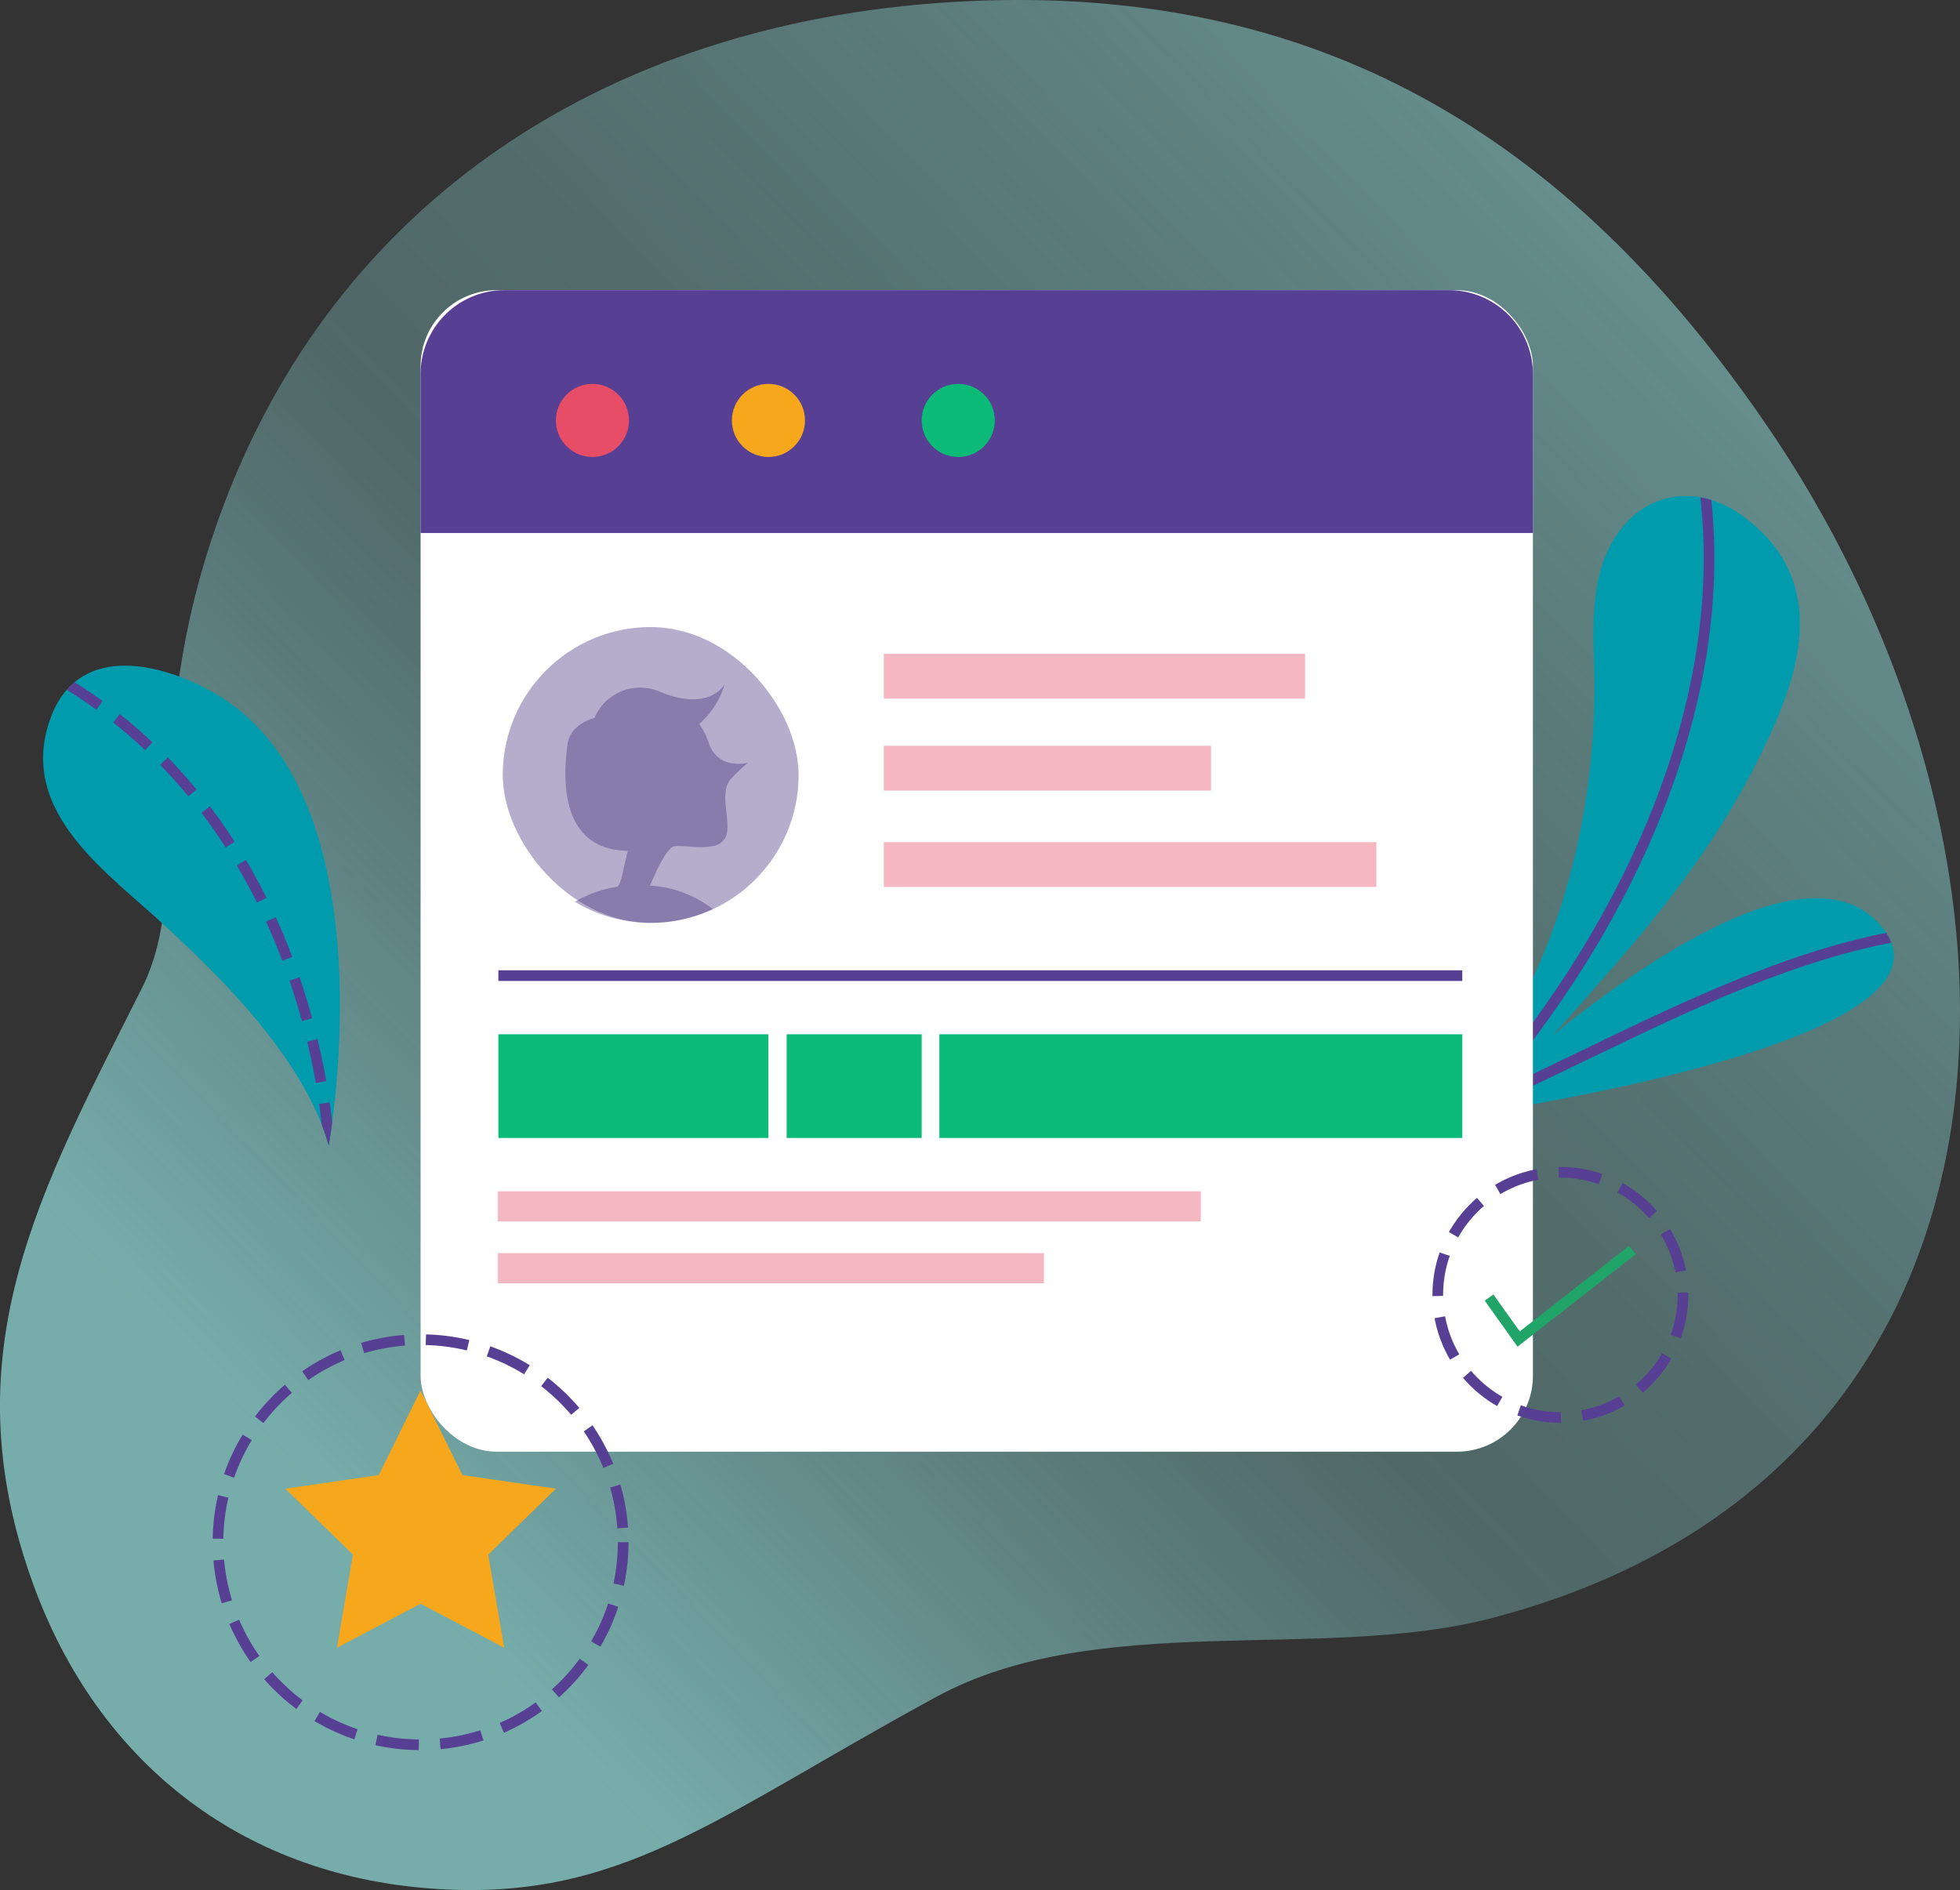 <svg xmlns="http://www.w3.org/2000/svg" width="265" height="255.571" viewBox="0 0 265 255.571">
    <rect x="0" y="0" width="265" height="255.571" fill="#333333" stroke="none"/>
    <defs>
        <style>
            .cls-1{fill:#009cae}.cls-2{fill:url(#linear-gradient)}.cls-3{clip-path:url(#clip-path)}.cls-17,.cls-4,.cls-6,.cls-8{fill:none;stroke-miterlimit:10;stroke-width:1.442px}.cls-4,.cls-6,.cls-8{stroke:#573f94}.cls-5{clip-path:url(#clip-path-2)}.cls-6{stroke-linecap:round}.cls-7{clip-path:url(#clip-path-3)}.cls-8{stroke-dasharray:5.769 2.885}.cls-9{fill:#fff}.cls-10{fill:#573f94}.cls-11{fill:#e74d67}.cls-12{fill:#f7a71c}.cls-13{fill:#0cbb78}.cls-14,.cls-15{opacity:.4}.cls-15,.cls-16{fill:#44327d}.cls-17{stroke:#21a468}
        </style>
        <linearGradient id="linear-gradient" x1="-.233" x2=".795" y1=".308" y2="-.576" gradientUnits="objectBoundingBox">
            <stop offset="0" stop-color="#93e2e0" stop-opacity=".698"/>
            <stop offset=".038" stop-color="#93e2e0" stop-opacity=".643"/>
            <stop offset=".21" stop-color="#93e2e0" stop-opacity=".396"/>
            <stop offset=".293" stop-color="#93e2e0" stop-opacity=".302"/>
            <stop offset=".389" stop-color="#93e2e0" stop-opacity=".329"/>
            <stop offset=".525" stop-color="#93e2e0" stop-opacity=".412"/>
            <stop offset=".685" stop-color="#93e2e0" stop-opacity=".545"/>
            <stop offset=".861" stop-color="#93e2e0" stop-opacity=".729"/>
            <stop offset="1" stop-color="#93e2e0" stop-opacity=".898"/>
        </linearGradient>
        <clipPath id="clip-path">
            <path id="Path_426" d="M1441.56 624.051s43-42 56.842-25.7c13.411 15.79-55.512 25.523-56.842 25.7z" class="cls-1" data-name="Path 426"/>
        </clipPath>
        <clipPath id="clip-path-2">
            <path id="Path_429" d="M1440.987 624.922c1.652-.455 4.17-2.981 5.685-4.366a187.568 187.568 0 0 0 12.908-13.709c9.055-10.119 17.128-20.281 23.05-32.714 4.062-8.528 9.493-21.875-2.627-30.994-6.058-4.557-12.345-3.388-16.111.774-4.438 4.9-4.543 11.75-4.3 18.719.571 16.355-2.911 32.7-9.864 46.06-2.839 5.457-5.778 10.851-8.741 16.23z" class="cls-1" data-name="Path 429"/>
        </clipPath>
        <clipPath id="clip-path-3">
            <path id="Path_432" d="M1288.522 628.056c0-.007 8.753-47.819-15.8-61.39-7.7-4.257-18.392-6.34-21.915 3.873-4.338 12.578 7.976 20.676 15.864 28.052 5.529 5.18 18.429 17.028 21.851 29.465z" class="cls-1" data-name="Path 432"/>
        </clipPath>
    </defs>
    <g id="Group_510" data-name="Group 510" transform="translate(-1244.08 -473.145)">
        <path id="Path_423" d="M1273.649 543.267c15.521-43.382 53.527-67.714 101.162-69.956 46.654-2.2 81.091 17.439 108.567 57.983 39.31 58.006 38.488 140.657-37.5 160.624-22.979 6.039-53.4-1.177-75.194 10.672-30.2 16.417-42.8 27.821-68.375 25.919-25.863-1.924-45.05-17.281-53.734-41.129-11.49-31.555 1.092-53.476 14.7-80.636 7.114-14.182-.656-32.644 10.374-63.477z" class="cls-2" data-name="Path 423"/>
        <g id="Group_492" data-name="Group 492">
            <path id="Path_424" d="M1441.56 624.051s43-42 56.842-25.7c13.411 15.79-55.512 25.523-56.842 25.7z" class="cls-1" data-name="Path 424"/>
            <g id="Group_491" class="cls-3" data-name="Group 491">
                <path id="Path_425" d="M1442.684 623.343c-1.117.545 1.46-.709 1.679-.815q4.683-2.268 9.381-4.51c14.482-6.919 30.915-15.461 46.881-18.285" class="cls-4" data-name="Path 425"/>
            </g>
        </g>
        <g id="Group_495" data-name="Group 495">
            <g id="Group_494" data-name="Group 494">
                <path id="Path_427" d="M1440.987 624.922c1.652-.455 4.17-2.981 5.685-4.366a187.568 187.568 0 0 0 12.908-13.709c9.055-10.119 17.128-20.281 23.05-32.714 4.062-8.528 9.493-21.875-2.627-30.994-6.058-4.557-12.345-3.388-16.111.774-4.438 4.9-4.543 11.75-4.3 18.719.571 16.355-2.911 32.7-9.864 46.06-2.839 5.457-5.778 10.851-8.741 16.23z" class="cls-1" data-name="Path 427"/>
                <g id="Group_493" class="cls-5" data-name="Group 493">
                    <path id="Path_428" d="M1474.714 540.547c3.493 31.8-14.512 64.138-33.727 84.375" class="cls-6" data-name="Path 428"/>
                </g>
            </g>
        </g>
        <g id="Group_497" data-name="Group 497">
            <path id="Path_430" d="M1288.522 628.056c0-.007 8.753-47.819-15.8-61.39-7.7-4.257-18.392-6.34-21.915 3.873-4.338 12.578 7.976 20.676 15.864 28.052 5.529 5.18 18.429 17.028 21.851 29.465z" class="cls-1" data-name="Path 430"/>
            <g id="Group_496" class="cls-7" data-name="Group 496">
                <path id="Path_431" d="M1288.522 628.056s-1.3-41.3-35.078-62.28" class="cls-8" data-name="Path 431"/>
            </g>
        </g>
        <g id="Group_507" data-name="Group 507">
            <g id="Group_501" data-name="Group 501">
                <rect id="Rectangle_85" width="150.392" height="157.059" class="cls-9" data-name="Rectangle 85" rx="10.27" transform="translate(1300.944 512.382)"/>
                <g id="Group_500" data-name="Group 500">
                    <g id="Group_499" data-name="Group 499">
                        <g id="Group_498" data-name="Group 498">
                            <path id="Path_433" d="M1451.336 523.727a11.345 11.345 0 0 0-11.346-11.345h-127.7a11.345 11.345 0 0 0-11.345 11.345v21.493h150.392z" class="cls-10" data-name="Path 433"/>
                        </g>
                    </g>
                </g>
            </g>
            <g id="Group_502" data-name="Group 502">
                <circle id="Ellipse_79" cx="4.943" cy="4.943" r="4.943" class="cls-11" data-name="Ellipse 79" transform="translate(1319.238 525.053)"/>
                <circle id="Ellipse_80" cx="4.943" cy="4.943" r="4.943" class="cls-12" data-name="Ellipse 80" transform="translate(1343.033 525.053)"/>
                <circle id="Ellipse_81" cx="4.943" cy="4.943" r="4.943" class="cls-13" data-name="Ellipse 81" transform="translate(1368.695 525.053)"/>
            </g>
            <g id="Group_503" class="cls-14" data-name="Group 503">
                <path id="Rectangle_86" d="M0 0h56.95v6.056H0z" class="cls-11" data-name="Rectangle 86" transform="translate(1363.577 561.556)"/>
                <path id="Rectangle_87" d="M0 0h44.242v6.056H0z" class="cls-11" data-name="Rectangle 87" transform="translate(1363.577 573.988)"/>
                <path id="Rectangle_88" d="M0 0h66.597v6.056H0z" class="cls-11" data-name="Rectangle 88" transform="translate(1363.577 587.018)"/>
            </g>
            <path id="Path_434" d="M1332.73 591.152a19.367 19.367 0 0 1 1.319-2.43 7.2 7.2 0 0 1 .187-.267c.371-.505.725-.835 1.035-.883a3.38 3.38 0 0 1 .417-.029h.164c.109 0 .223 0 .344.009l.221.011c.109.007.221.014.336.023.475.034.994.075 1.525.1h.111c.195.007.388.009.582.008h.136a6.86 6.86 0 0 0 1.318-.138l.02-.006a2.213 2.213 0 0 0 1.94-1.871c.329-2.134-1.064-5.585.584-7.286a25.315 25.315 0 0 1 2.233-2.107s-4.064 1.09-5.306-2.725a9.016 9.016 0 0 0-1.284-2.5 11.8 11.8 0 0 0 3.465-5.429s-1.946 3.759-8.538 1.155a6.717 6.717 0 0 0-9.095 3.452s-3.293.734-3.648 3.628-1.767 14.2 8.164 14.319c0 0-.48 2.054-.517 2.2-.1.381-.479 2.592-.92 2.663a16.839 16.839 0 0 0-5.728 2.028 19.879 19.879 0 0 0 10.259 2.855 19.875 19.875 0 0 0 8.4-1.868 15.4 15.4 0 0 0-8.5-3.167c.246-.566.503-1.164.776-1.745z" class="cls-15" data-name="Path 434"/>
            <path id="Line_78" d="M0 0h130.324" class="cls-4" data-name="Line 78" transform="translate(1311.461 605.07)"/>
            <path id="Rectangle_89" d="M0 0h36.515v14.019H0z" class="cls-13" data-name="Rectangle 89" transform="translate(1311.461 613.002)"/>
            <g id="Group_505" class="cls-14" data-name="Group 505">
                <g id="Group_504" data-name="Group 504">
                    <rect id="Rectangle_90" width="40" height="40" class="cls-16" data-name="Rectangle 90" rx="20" transform="translate(1312.054 557.937)"/>
                </g>
            </g>
            <path id="Rectangle_91" d="M0 0h18.257v14.019H0z" class="cls-13" data-name="Rectangle 91" transform="translate(1350.438 613.002)"/>
            <path id="Rectangle_92" d="M0 0h70.701v14.019H0z" class="cls-13" data-name="Rectangle 92" transform="translate(1371.085 613.002)"/>
            <g id="Group_506" class="cls-14" data-name="Group 506">
                <path id="Rectangle_93" d="M0 0h95.04v4.072H0z" class="cls-11" data-name="Rectangle 93" transform="translate(1311.395 634.232)"/>
                <path id="Rectangle_94" d="M0 0h73.833v4.072H0z" class="cls-11" data-name="Rectangle 94" transform="translate(1311.395 642.592)"/>
            </g>
        </g>
        <g id="Group_508" data-name="Group 508">
            <circle id="Ellipse_82" cx="16.577" cy="16.577" r="16.577" class="cls-8" data-name="Ellipse 82" transform="translate(1438.473 631.662)"/>
        </g>
        <g id="Group_509" data-name="Group 509">
            <circle id="Ellipse_83" cx="27.392" cy="27.392" r="27.392" class="cls-8" data-name="Ellipse 83" transform="translate(1273.552 654.292)"/>
        </g>
        <path id="Path_435" d="M1445.407 648.6l4 5.613 15.388-12.043" class="cls-17" data-name="Path 435"/>
        <path id="Path_436" d="M1300.944 661.153l5.653 11.454 12.641 1.837-9.147 8.916 2.159 12.59-11.306-5.944-11.306 5.944 2.159-12.59-9.147-8.916 12.641-1.837z" class="cls-12" data-name="Path 436"/>
    </g>
</svg>
